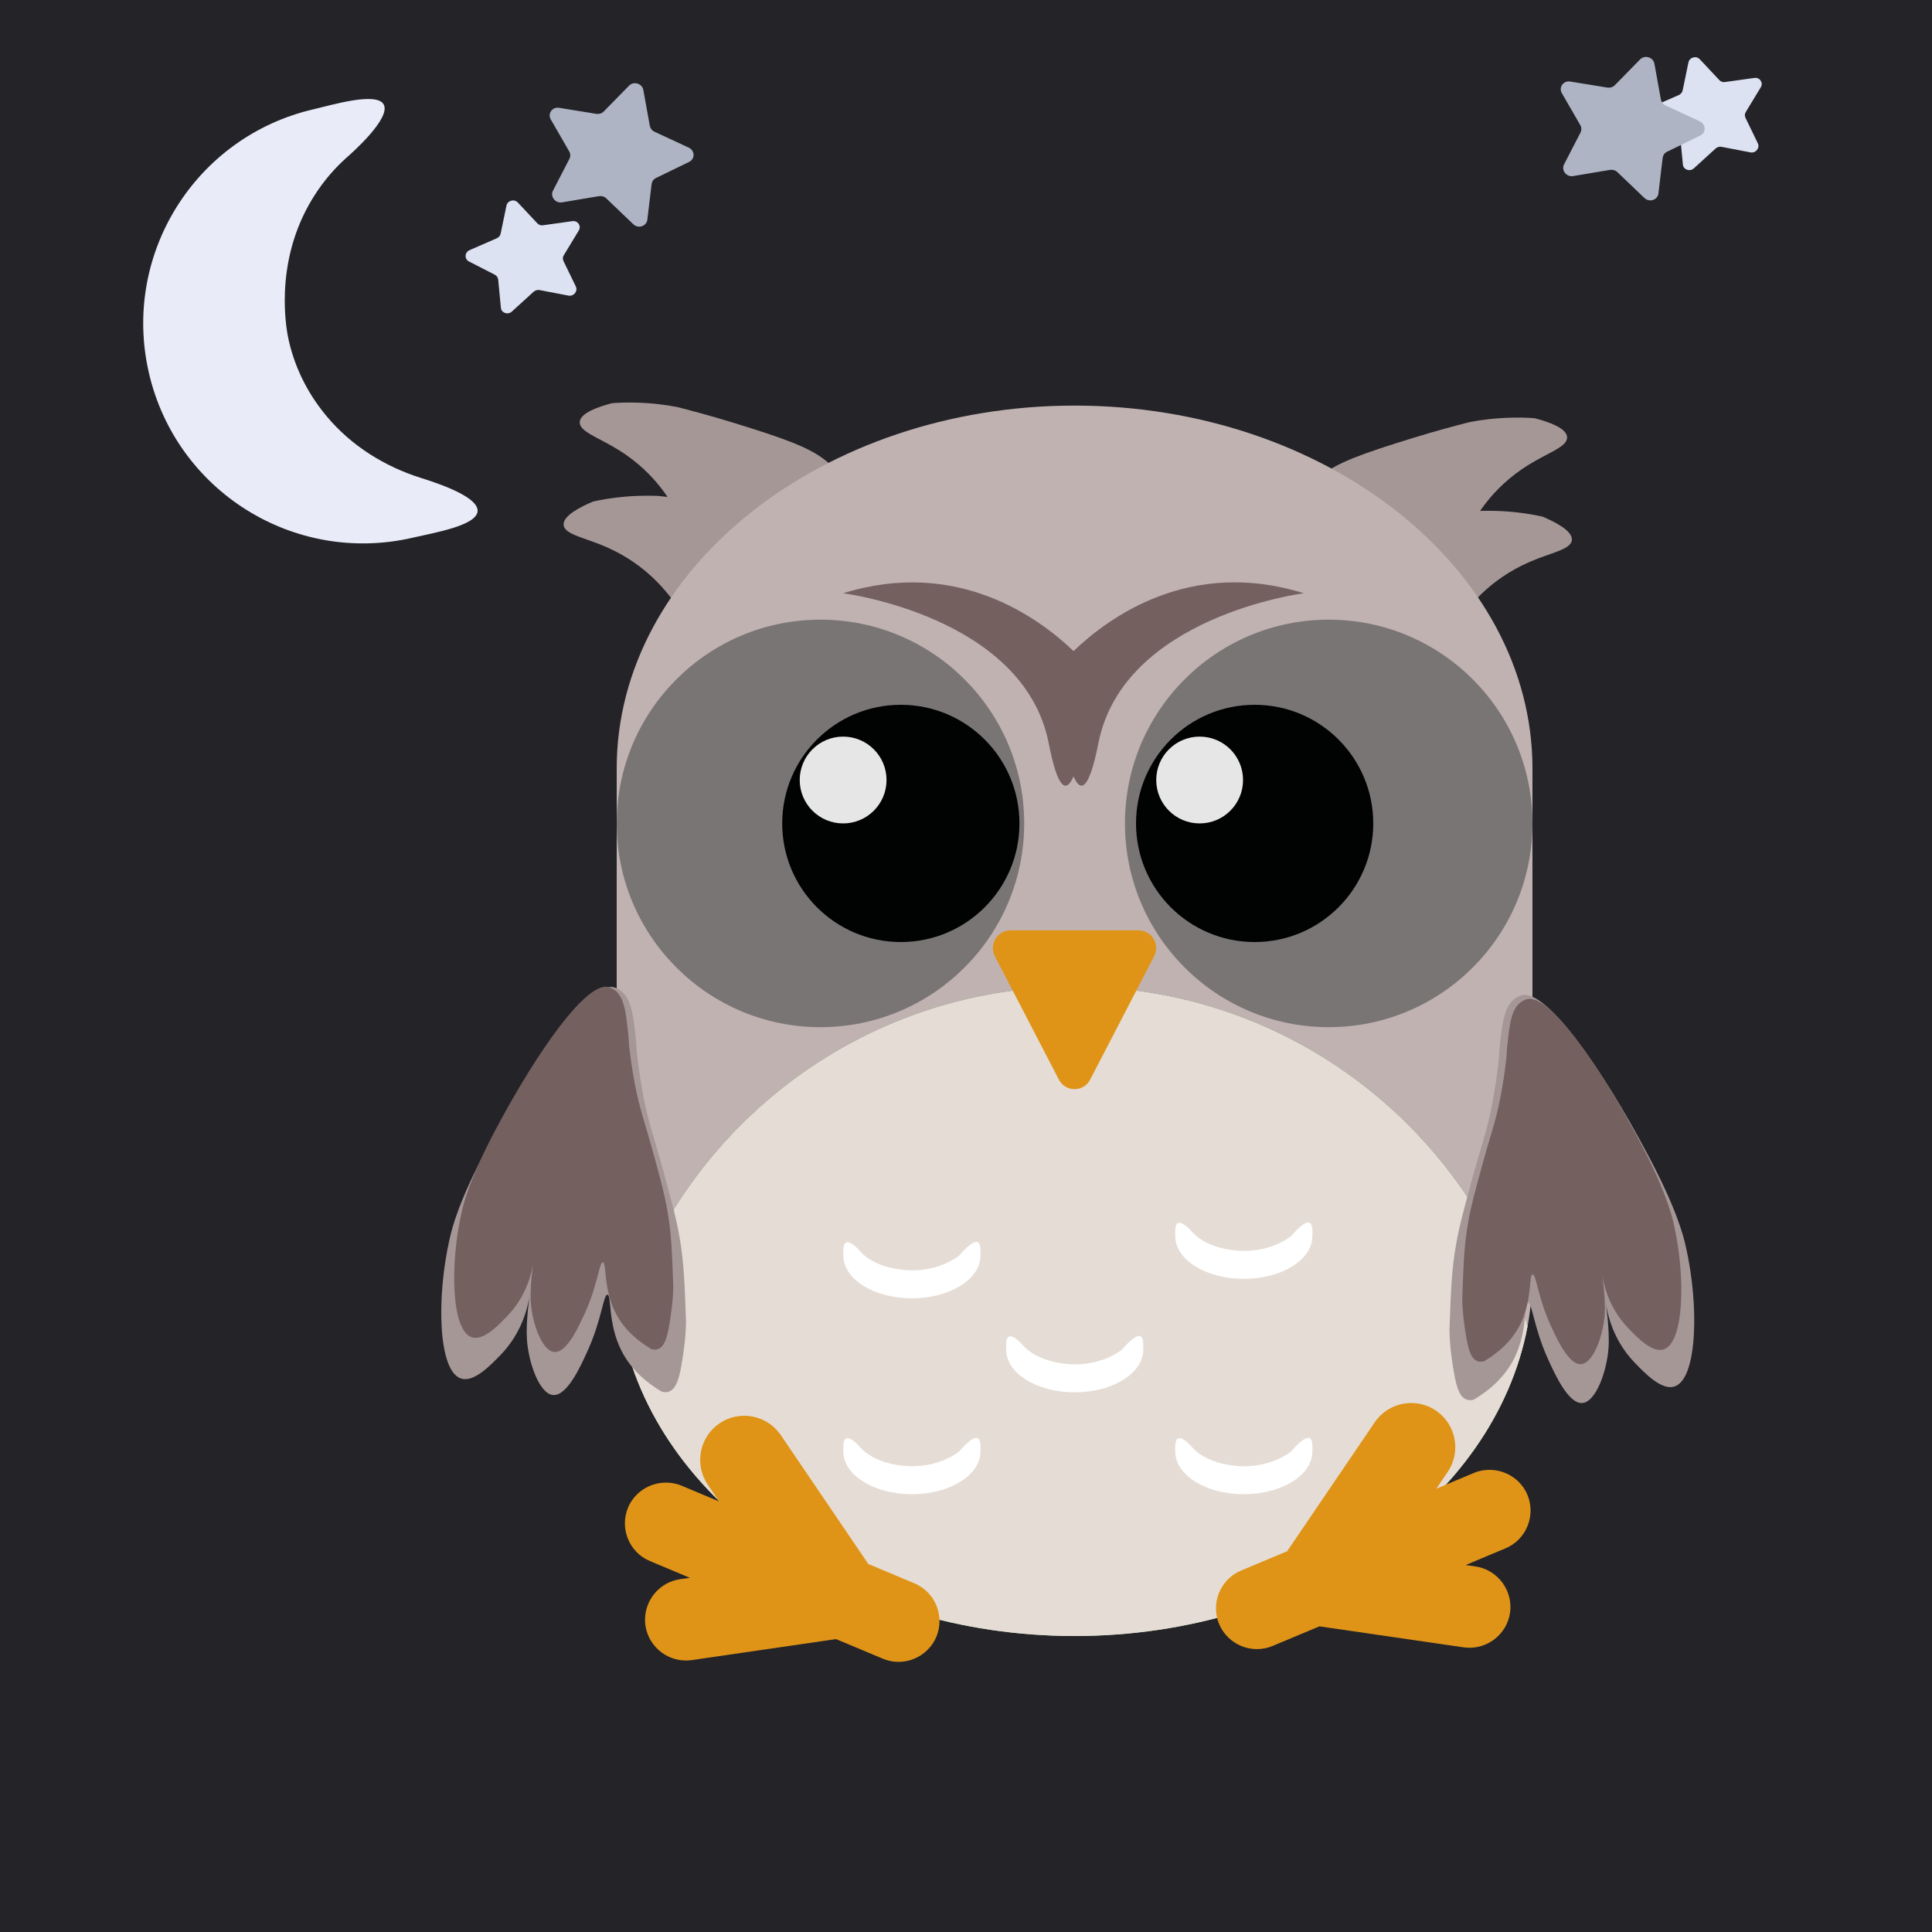 <?xml version="1.0" encoding="utf-8"?>
<!-- Generator: Adobe Illustrator 25.0.0, SVG Export Plug-In . SVG Version: 6.00 Build 0)  -->
<svg version="1.1" id="Layer_1" xmlns="http://www.w3.org/2000/svg" xmlns:xlink="http://www.w3.org/1999/xlink" x="0px" y="0px"
	 viewBox="0 0 150 150" style="enable-background:new 0 0 150 150;" xml:space="preserve">
<style type="text/css">
	.st0{fill:#232328;}
	.st1{fill:#A69797;}
	.st2{fill:#C1B2B2;}
	.st3{fill:#B3D6A1;}
	.st4{fill:#E5DDD5;}
	.st5{fill:#7A7575;}
	.st6{fill:#010202;}
	.st7{fill:#53723F;}
	.st8{fill:#FFFFFF;}
	.st9{fill:#E9ECF8;}
	.st10{fill:#DF9418;}
	.st11{fill:#DDE2F3;}
	.st12{fill:#AEB4C4;}
	.st13{fill:#756060;}
	.st14{opacity:0.9;fill:#FFFFFF;}
</style>
<rect x="-20" y="-16.26" class="st0" width="198.47" height="177.7"/>
<path class="st1" d="M47.05,42.46c-1.7-0.74-3.22-0.96-3.29-1.7c-0.06-0.7,1.22-1.37,2.28-1.82c0.54-0.12,1.16-0.23,1.83-0.31
	c1.22-0.15,2.31-0.16,3.19-0.13c1.09,0.11,2.68,0.3,4.57,0.59c4.09,0.63,6.08,1.03,7.51,1.89c1.76,1.06,2.85,2.83,2.19,4.48
	c-0.36,0.9-1.18,1.68-2.03,2.4c-1.27,1.08-3.29,3.17-5.09,3.75c-0.78,0.25-1.37,0.39-2.05,0.27c-1.76-0.3-1.71-2.06-3.47-4.64
	C51.85,46.01,50.22,43.84,47.05,42.46z"/>
<path class="st1" d="M48.02,34.93c-1.58-0.98-3.05-1.42-3.01-2.16c0.04-0.7,1.41-1.18,2.52-1.47c0.56-0.04,1.18-0.06,1.86-0.04
	c1.23,0.03,2.31,0.17,3.18,0.34c1.07,0.27,2.61,0.68,4.43,1.24c3.95,1.22,5.86,1.9,7.16,2.96c1.59,1.3,2.41,3.21,1.52,4.75
	c-0.49,0.84-1.41,1.49-2.35,2.08c-1.41,0.89-3.71,2.66-5.58,2.97c-0.81,0.13-1.41,0.19-2.07-0.03c-1.7-0.56-1.39-2.29-2.76-5.09
	C52.25,39.14,50.96,36.75,48.02,34.93z"/>
<path class="st1" d="M118.66,36.1c1.58-0.98,3.05-1.42,3.01-2.16c-0.04-0.7-1.41-1.18-2.52-1.47c-0.56-0.04-1.18-0.06-1.86-0.04
	c-1.23,0.03-2.31,0.17-3.18,0.34c-1.07,0.27-2.61,0.68-4.43,1.24c-3.95,1.22-5.86,1.9-7.16,2.96c-1.59,1.3-2.41,3.21-1.52,4.75
	c0.49,0.84,1.41,1.49,2.35,2.08c1.41,0.89,3.71,2.66,5.58,2.97c0.81,0.13,1.41,0.19,2.07-0.03c1.7-0.56,1.39-2.29,2.76-5.09
	C114.43,40.31,115.73,37.92,118.66,36.1z"/>
<path class="st1" d="M118.75,43.63c1.7-0.74,3.22-0.96,3.29-1.7c0.06-0.7-1.22-1.37-2.28-1.82c-0.54-0.12-1.16-0.23-1.83-0.31
	c-1.22-0.15-2.31-0.16-3.19-0.13c-1.09,0.11-2.68,0.3-4.57,0.59c-4.09,0.63-6.08,1.03-7.51,1.89c-1.76,1.06-2.85,2.83-2.19,4.48
	c0.36,0.9,1.18,1.68,2.03,2.4c1.27,1.08,3.29,3.17,5.09,3.75c0.78,0.25,1.37,0.39,2.05,0.27c1.76-0.3,1.71-2.06,3.47-4.64
	C113.95,47.18,115.58,45.01,118.75,43.63z"/>
<path class="st2" d="M48.26,102.97c-0.24-1.31-0.37-2.65-0.38-4.02V59.67c0-15.5,16.01-28.18,35.55-28.18
	c9.77,0,18.66,3.17,25.11,8.28c6.44,5.11,10.44,12.15,10.44,19.9v39.28c-0.01,1.37-0.14,2.71-0.38,4.02
	c-4.44-15.23-18.51-26.36-35.17-26.36C66.77,76.61,52.7,87.74,48.26,102.97z"/>
<path class="st3" d="M118.6,102.97c-2.56,13.56-17.39,24.05-35.17,24.05c-17.77,0-32.61-10.49-35.17-24.05
	c4.44-15.23,18.51-26.36,35.17-26.36C100.09,76.61,114.16,87.74,118.6,102.97z"/>
<path class="st4" d="M118.6,102.97c-2.56,13.56-17.39,24.05-35.17,24.05c-17.77,0-32.61-10.49-35.17-24.05
	c4.44-15.23,18.51-26.36,35.17-26.36C100.09,76.61,114.16,87.74,118.6,102.97z"/>
<circle class="st5" cx="63.7" cy="63.93" r="15.82"/>
<circle class="st5" cx="103.16" cy="63.93" r="15.82"/>
<circle class="st6" cx="97.41" cy="63.93" r="9.21"/>
<circle class="st6" cx="69.94" cy="63.93" r="9.21"/>
<path class="st7" d="M23.32,102.98"/>
<path class="st7" d="M47.06,75"/>
<path class="st8" d="M76.12,97.49c0,1.83-2.38,3.31-5.32,3.31c-2.94,0-5.32-1.48-5.32-3.31c0-0.28-0.07-0.98,0.27-1.04
	c0.36-0.06,0.97,0.62,1.06,0.73c0.15,0.17,0.39,0.4,0.76,0.62c1.33,0.82,3.05,0.83,3.23,0.83c2.22,0,3.53-1.03,3.68-1.16
	c0.23-0.27,0.97-1.11,1.38-1.04C76.18,96.51,76.12,97.17,76.12,97.49z"/>
<path class="st8" d="M88.76,104.79c0,1.83-2.38,3.31-5.32,3.31c-2.94,0-5.32-1.48-5.32-3.31c0-0.28-0.07-0.98,0.27-1.04
	c0.36-0.06,0.97,0.62,1.06,0.73c0.15,0.17,0.39,0.4,0.76,0.62c1.33,0.82,3.05,0.83,3.23,0.83c2.22,0,3.53-1.03,3.68-1.16
	c0.23-0.27,0.97-1.11,1.38-1.04C88.82,103.81,88.76,104.46,88.76,104.79z"/>
<path class="st8" d="M76.12,112.7c0,1.83-2.38,3.31-5.32,3.31c-2.94,0-5.32-1.48-5.32-3.31c0-0.28-0.07-0.98,0.27-1.04
	c0.36-0.06,0.97,0.62,1.06,0.73c0.15,0.17,0.39,0.4,0.76,0.62c1.33,0.82,3.05,0.83,3.23,0.83c2.22,0,3.53-1.03,3.68-1.16
	c0.23-0.27,0.97-1.11,1.38-1.04C76.18,111.72,76.12,112.38,76.12,112.7z"/>
<path class="st8" d="M101.89,112.7c0,1.83-2.38,3.31-5.32,3.31c-2.94,0-5.32-1.48-5.32-3.31c0-0.28-0.07-0.98,0.27-1.04
	c0.36-0.06,0.97,0.62,1.06,0.73c0.15,0.17,0.39,0.4,0.76,0.62c1.33,0.82,3.05,0.83,3.23,0.83c2.22,0,3.53-1.03,3.68-1.16
	c0.23-0.27,0.97-1.11,1.38-1.04C101.96,111.72,101.89,112.38,101.89,112.7z"/>
<path class="st8" d="M101.89,95.98c0,1.83-2.38,3.31-5.32,3.31c-2.94,0-5.32-1.48-5.32-3.31c0-0.28-0.07-0.98,0.27-1.04
	c0.36-0.06,0.97,0.62,1.06,0.73c0.15,0.17,0.39,0.4,0.76,0.62c1.33,0.82,3.05,0.83,3.23,0.83c2.22,0,3.53-1.03,3.68-1.16
	c0.23-0.27,0.97-1.11,1.38-1.04C101.96,95,101.89,95.65,101.89,95.98z"/>
<path class="st9" d="M32.03,41.75c-9.19,2.12-18.35-3.61-20.47-12.8s3.61-18.35,12.8-20.47c1.41-0.33,4.88-1.37,5.43-0.37
	c0.58,1.06-2.44,3.75-2.93,4.17c-0.73,0.66-1.71,1.68-2.58,3.11c-3.14,5.1-1.99,10.5-1.86,11.05c0.56,2.45,1.7,4.4,2.96,5.9
	c1.9,2.27,4.48,3.88,7.31,4.77c1.96,0.61,4.46,1.58,4.39,2.58C37,40.82,33.65,41.37,32.03,41.75z"/>
<path class="st10" d="M82.21,83.82l-4.97-9.58c-0.47-0.91,0.19-2.01,1.22-2.01h9.93c1.03,0,1.69,1.09,1.22,2.01l-4.97,9.58
	C84.14,84.81,82.72,84.81,82.21,83.82z"/>
<path class="st11" d="M44.13,22.95l-2.24-0.43c-0.16-0.03-0.33,0.02-0.46,0.13l-1.69,1.54c-0.31,0.28-0.81,0.11-0.85-0.29
	l-0.21-2.19c-0.02-0.16-0.11-0.3-0.26-0.38l-2.01-1.03c-0.37-0.19-0.34-0.71,0.05-0.88l2.11-0.92c0.15-0.07,0.27-0.2,0.3-0.36
	l0.45-2.17c0.08-0.4,0.6-0.55,0.88-0.25l1.52,1.62c0.11,0.12,0.28,0.18,0.44,0.15l2.28-0.32c0.42-0.06,0.71,0.37,0.5,0.72
	l-1.17,1.93c-0.09,0.14-0.09,0.31-0.02,0.45l0.96,1.98C44.88,22.62,44.54,23.03,44.13,22.95z"/>
<path class="st11" d="M135.9,11.83l-2.24-0.43c-0.16-0.03-0.33,0.02-0.46,0.13l-1.69,1.54c-0.31,0.28-0.81,0.11-0.85-0.29
	l-0.21-2.19c-0.02-0.16-0.11-0.3-0.26-0.38l-2.01-1.03c-0.37-0.19-0.34-0.71,0.05-0.88l2.11-0.92c0.15-0.07,0.27-0.2,0.3-0.36
	l0.45-2.17c0.08-0.4,0.6-0.55,0.88-0.25l1.52,1.62c0.11,0.12,0.28,0.18,0.44,0.15l2.28-0.32c0.42-0.06,0.71,0.37,0.5,0.72
	l-1.17,1.93c-0.09,0.14-0.09,0.31-0.02,0.45l0.96,1.98C136.65,11.5,136.31,11.91,135.9,11.83z"/>
<path class="st12" d="M49.17,17.41l-2.09-2c-0.15-0.15-0.37-0.21-0.58-0.18l-2.86,0.48c-0.52,0.09-0.94-0.44-0.71-0.9l1.28-2.48
	c0.09-0.18,0.09-0.4-0.02-0.58l-1.43-2.48c-0.26-0.45,0.12-0.99,0.65-0.9l2.89,0.47c0.21,0.03,0.42-0.03,0.57-0.18l1.97-2.01
	c0.36-0.37,1.02-0.17,1.11,0.34l0.5,2.77c0.04,0.2,0.17,0.38,0.37,0.47l2.65,1.23c0.49,0.23,0.51,0.88,0.03,1.11l-2.57,1.25
	c-0.19,0.09-0.31,0.27-0.34,0.47l-0.33,2.77C50.19,17.57,49.55,17.78,49.17,17.41z"/>
<path class="st12" d="M127.67,15.37l-2.09-2c-0.15-0.15-0.37-0.21-0.58-0.18l-2.86,0.48c-0.52,0.09-0.94-0.44-0.71-0.9l1.28-2.48
	c0.09-0.18,0.09-0.4-0.02-0.58l-1.43-2.48c-0.26-0.45,0.12-0.99,0.65-0.9l2.89,0.47c0.21,0.03,0.42-0.03,0.57-0.18l1.97-2.01
	c0.36-0.37,1.02-0.17,1.11,0.34l0.5,2.77c0.04,0.2,0.17,0.38,0.37,0.47l2.65,1.23c0.49,0.23,0.51,0.88,0.03,1.11l-2.57,1.25
	c-0.19,0.09-0.31,0.27-0.34,0.47l-0.33,2.77C128.7,15.53,128.06,15.74,127.67,15.37z"/>
<path class="st1" d="M34.91,96.18c-1.03,4.51-0.91,10.28,0.89,10.85c0.99,0.32,2.28-1.02,3.1-1.87c1.68-1.75,2.1-3.78,2.23-4.63
	c0,0-0.31,2-0.22,3.44c0.11,1.79,0.96,4.26,2.04,4.34c1.08,0.08,2.13-2.23,2.68-3.45c1.09-2.41,1.22-4.36,1.53-4.34
	c0.34,0.02,0.01,2.21,1.08,4.33c0.79,1.57,2.07,2.57,3.14,3.2c0.14,0.04,0.34,0.07,0.54,0c0.59-0.2,0.81-1.06,0.99-2.07
	c0.4-2.26,0.35-3.48,0.35-3.48c-0.11-3.04-0.17-4.57-0.51-6.51c-0.26-1.47-0.59-2.66-1.24-5.04c-0.7-2.56-1.16-3.75-1.56-5.84
	c-0.27-1.41-0.42-2.59-0.51-3.41c-0.02-0.52-0.06-0.96-0.1-1.28c-0.19-1.72-0.35-3-1.24-3.57c0,0-0.2-0.13-0.41-0.19
	c-1.92-0.57-6.29,5.69-9.83,12.38C35.64,93.2,35.1,95.32,34.91,96.18z"/>
<path class="st1" d="M130.89,96.8c1.03,4.51,0.91,10.28-0.89,10.85c-0.99,0.32-2.28-1.02-3.1-1.87c-1.68-1.75-2.1-3.78-2.23-4.63
	c0,0,0.31,2,0.22,3.44c-0.11,1.79-0.96,4.26-2.04,4.34c-1.08,0.08-2.13-2.23-2.68-3.45c-1.09-2.41-1.22-4.36-1.53-4.34
	c-0.34,0.02-0.01,2.21-1.08,4.33c-0.79,1.57-2.07,2.57-3.14,3.2c-0.14,0.04-0.34,0.07-0.54,0c-0.59-0.2-0.81-1.06-0.99-2.07
	c-0.4-2.26-0.35-3.48-0.35-3.48c0.11-3.04,0.17-4.57,0.51-6.51c0.26-1.47,0.59-2.66,1.24-5.04c0.7-2.56,1.16-3.75,1.56-5.84
	c0.27-1.41,0.42-2.59,0.51-3.41c0.02-0.52,0.06-0.96,0.1-1.28c0.19-1.72,0.35-3,1.24-3.57c0,0,0.2-0.13,0.41-0.19
	c1.92-0.57,6.29,5.69,9.83,12.38C130.16,93.82,130.7,95.94,130.89,96.8z"/>
<path class="st13" d="M35.84,94.12c-0.92,4.03-0.81,9.2,0.8,9.71c0.89,0.28,2.04-0.91,2.77-1.68c1.5-1.56,1.88-3.38,2-4.14
	c0,0-0.28,1.79-0.2,3.08c0.1,1.6,0.86,3.81,1.83,3.88c0.97,0.08,1.91-2,2.4-3.08c0.97-2.15,1.09-3.9,1.37-3.88
	c0.3,0.02,0.01,1.97,0.96,3.88c0.71,1.41,1.86,2.3,2.81,2.86c0.12,0.03,0.3,0.06,0.49,0c0.53-0.17,0.73-0.95,0.89-1.86
	c0.35-2.02,0.31-3.11,0.31-3.11c-0.1-2.72-0.15-4.09-0.46-5.83c-0.23-1.32-0.53-2.38-1.11-4.51c-0.63-2.29-1.04-3.35-1.4-5.23
	c-0.24-1.26-0.38-2.32-0.46-3.06c-0.02-0.47-0.05-0.86-0.09-1.14c-0.17-1.54-0.31-2.69-1.11-3.2c0,0-0.18-0.11-0.37-0.17
	c-1.72-0.51-5.63,5.09-8.8,11.08C36.49,91.46,36.01,93.36,35.84,94.12z"/>
<path class="st13" d="M129.96,95.06c0.92,4.03,0.81,9.2-0.8,9.71c-0.89,0.28-2.04-0.91-2.77-1.68c-1.5-1.56-1.88-3.38-2-4.14
	c0,0,0.28,1.79,0.2,3.08c-0.1,1.6-0.86,3.81-1.83,3.88c-0.97,0.08-1.91-2-2.4-3.08c-0.97-2.15-1.09-3.9-1.37-3.88
	c-0.3,0.02-0.01,1.97-0.96,3.88c-0.71,1.41-1.86,2.3-2.81,2.86c-0.12,0.03-0.3,0.06-0.49,0c-0.53-0.17-0.73-0.95-0.89-1.86
	c-0.35-2.02-0.31-3.11-0.31-3.11c0.1-2.72,0.15-4.09,0.46-5.83c0.23-1.32,0.53-2.38,1.11-4.51c0.63-2.29,1.04-3.35,1.4-5.23
	c0.24-1.26,0.38-2.32,0.46-3.06c0.02-0.47,0.05-0.86,0.09-1.14c0.17-1.54,0.31-2.69,1.11-3.2c0,0,0.18-0.11,0.37-0.17
	c1.72-0.51,5.63,5.09,8.8,11.08C129.31,92.4,129.79,94.3,129.96,95.06z"/>
<circle class="st14" cx="65.46" cy="60.56" r="3.37"/>
<circle class="st14" cx="93.14" cy="60.56" r="3.37"/>
<path class="st13" d="M101.23,46.06c0,0-14.01,1.78-15.95,11.64c-0.73,3.7-1.39,3.84-1.93,2.58c-0.55,1.27-1.21,1.12-1.93-2.58
	c-1.94-9.86-15.96-11.64-15.96-11.64c8.83-2.75,15.17,1.88,17.89,4.49C86.07,47.93,92.41,43.3,101.23,46.06z"/>
<path class="st10" d="M116.89,120.21l-3.1,1.3l0.77,0.11c1.57,0.23,2.71,1.6,2.71,3.14c0,0.15-0.01,0.3-0.03,0.45
	c-0.25,1.73-1.87,2.94-3.6,2.69l-11.13-1.62c-0.02,0-0.05-0.01-0.07-0.01l-3.63,1.52c-1.61,0.68-3.48-0.09-4.16-1.7
	c-0.67-1.61,0.09-3.47,1.7-4.15l3.6-1.51c0.01-0.03,0.03-0.06,0.05-0.09l6.73-9.91c0.66-0.97,1.74-1.5,2.84-1.5
	c0.67,0,1.33,0.19,1.92,0.59c1.56,1.06,1.97,3.2,0.91,4.76l-0.88,1.3l2.91-1.22c0.4-0.17,0.81-0.24,1.22-0.24
	c1.24,0,2.43,0.73,2.94,1.94C119.26,117.67,118.5,119.54,116.89,120.21z"/>
<path class="st10" d="M50.46,121.2l3.1,1.3l-0.77,0.11c-1.57,0.23-2.71,1.6-2.71,3.14c0,0.15,0.01,0.3,0.03,0.45
	c0.25,1.73,1.87,2.94,3.6,2.69l11.13-1.62c0.02,0,0.05-0.01,0.07-0.01l3.63,1.52c1.61,0.68,3.48-0.09,4.16-1.7
	c0.67-1.61-0.09-3.47-1.7-4.15l-3.6-1.51c-0.01-0.03-0.03-0.06-0.05-0.09l-6.73-9.91c-0.66-0.97-1.74-1.5-2.84-1.5
	c-0.67,0-1.33,0.19-1.92,0.59c-1.56,1.06-1.97,3.2-0.91,4.76l0.88,1.3l-2.91-1.22c-0.4-0.17-0.81-0.24-1.22-0.24
	c-1.24,0-2.43,0.73-2.94,1.94C48.09,118.66,48.85,120.53,50.46,121.2z"/>
</svg>
